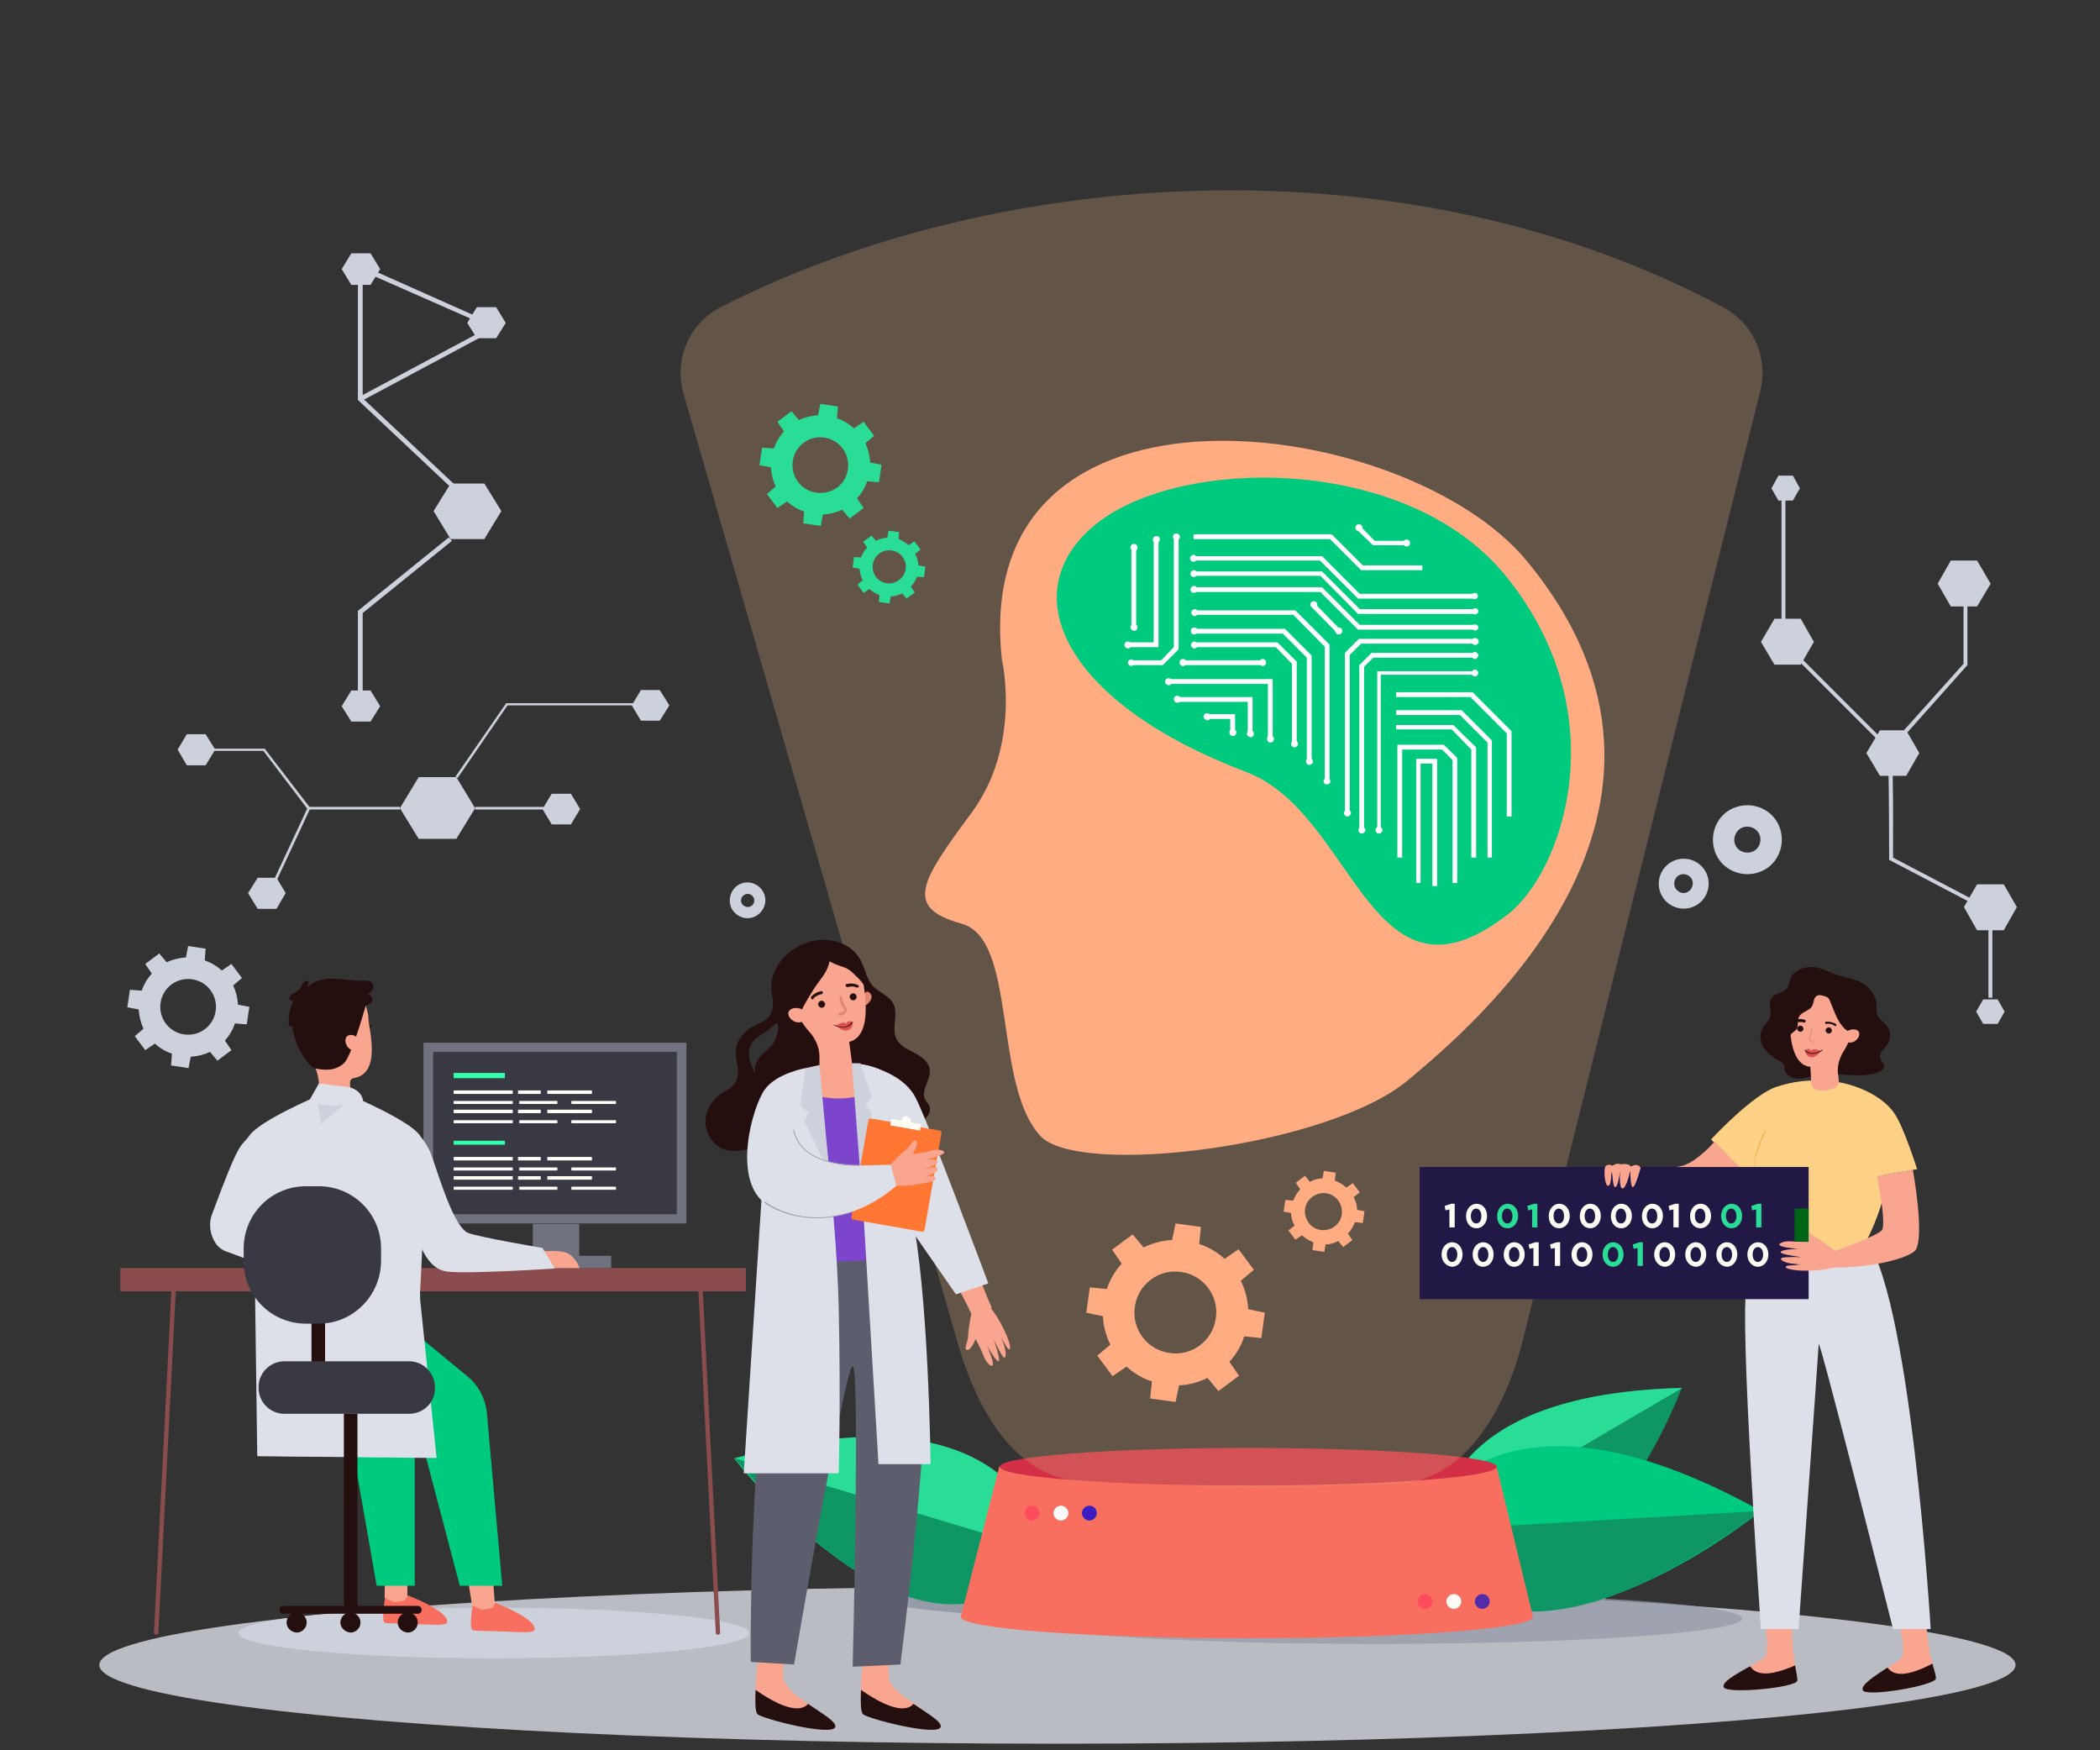 <?xml version="1.0" encoding="utf-8"?>
<!-- Generator: Adobe Illustrator 23.0.3, SVG Export Plug-In . SVG Version: 6.00 Build 0)  -->
<svg version="1.1" id="Calque_1" xmlns="http://www.w3.org/2000/svg" xmlns:xlink="http://www.w3.org/1999/xlink" x="0px" y="0px"
	 viewBox="0 0 480 400" style="enable-background:new 0 0 480 400;" xml:space="preserve">
<rect x="0" y="0" width="480" height="400" fill="#333333" stroke="none"/>
<style type="text/css">
	.st0{opacity:0.79;}
	.st1{fill:#DDE0E8;}
	.st2{opacity:0.75;}
	.st3{fill:#969BA8;}
	.st4{fill:#CDD1DC;}
	.st5{fill:#29DD97;}
	.st6{fill:#0F9665;}
	.st7{fill:#00CA7D;}
	.st8{fill:#F96F5F;}
	.st9{fill:#D32F47;}
	.st10{fill:#FF4C5D;}
	.st11{fill:#FCFCFC;}
	.st12{fill:#3C1DC2;}
	.st13{fill:#FFFBF5;}
	.st14{fill:#532CAA;}
	.st15{opacity:0.3;fill:#CEA678;enable-background:new    ;}
	.st16{fill:#FFAC83;}
	.st17{fill:#FFFFFF;}
	.st18{fill:#8B4C4E;}
	.st19{fill:#71727F;}
	.st20{fill:#383942;}
	.st21{fill:#33FFAE;}
	.st22{fill:#F9A58F;}
	.st23{fill:#250E0E;}
	.st24{fill:#FFD187;}
	.st25{fill:#FF9E2C;}
	.st26{fill:#211846;}
	.st27{fill:#006517;}
	.st28{fill:#DD4E4E;}
	.st29{fill:#E08A79;}
	.st30{fill:#7C45CC;}
	.st31{fill:#5D5E6D;}
	.st32{fill:#E28674;}
	.st33{fill:#FF7733;}
</style>
<g>
	<g class="st0">
		<ellipse class="st1" cx="241.7" cy="380.5" rx="219" ry="18"/>
	</g>
	<g class="st2">
		<ellipse class="st3" cx="314.5" cy="369.9" rx="83.7" ry="5.8"/>
	</g>
	<g>
		<ellipse class="st4" cx="112.9" cy="373.2" rx="58.4" ry="5.8"/>
	</g>
	<g>
		<ellipse class="st3" cx="283.5" cy="364.9" rx="83.7" ry="5.8"/>
	</g>
	<g>
		<path class="st5" d="M239.1,354.8c0,0-4.2-40.1-71.3-21.5C167.8,333.2,211.3,390.2,239.1,354.8z"/>
		<path class="st6" d="M167.8,333.2l71.3,21.5C239.1,354.8,217.8,392.6,167.8,333.2z"/>
	</g>
	<g>
		<path class="st6" d="M328.8,354.4c0,0-6.9-35.6,55.6-37.2C384.4,317.2,362,377.6,328.8,354.4z"/>
		<path class="st5" d="M384.5,317.2l-55.8,32.7C329.3,340.2,335.9,318.4,384.5,317.2z"/>
	</g>
	<g>
		<path class="st7" d="M323.6,349.9c0,0,14.3-40.4,78.9-4.6C402.5,345.3,343.5,393.4,323.6,349.9z"/>
		<path class="st6" d="M402.5,345.3l-78.9,4.6C323.6,349.9,336.2,394.2,402.5,345.3z"/>
	</g>
	<g>
		<path class="st8" d="M342.1,335.2H228.4l-8.8,34.3c0,2.7,29.3,4.9,65.4,4.9s65.4-2.2,65.4-4.9L342.1,335.2z"/>
		<ellipse class="st9" cx="285.3" cy="335.2" rx="56.8" ry="4.3"/>
	</g>
	<path class="st10" d="M237.6,345.8c0,0.9-0.8,1.7-1.7,1.7s-1.7-0.8-1.7-1.7c0-0.9,0.8-1.7,1.7-1.7S237.6,344.9,237.6,345.8z"/>
	<path class="st11" d="M244.2,345.8c0,0.9-0.8,1.7-1.7,1.7s-1.7-0.8-1.7-1.7c0-0.9,0.8-1.7,1.7-1.7
		C243.4,344.1,244.2,344.9,244.2,345.8z"/>
	<path class="st12" d="M250.7,345.8c0,0.9-0.8,1.7-1.7,1.7s-1.7-0.8-1.7-1.7c0-0.9,0.8-1.7,1.7-1.7
		C250,344.1,250.7,344.9,250.7,345.8z"/>
	<path class="st10" d="M327.4,366c0,0.9-0.8,1.7-1.7,1.7s-1.7-0.8-1.7-1.7c0-0.9,0.8-1.7,1.7-1.7S327.4,365,327.4,366z"/>
	<path class="st13" d="M334,366c0,0.9-0.8,1.7-1.7,1.7s-1.7-0.8-1.7-1.7c0-0.9,0.8-1.7,1.7-1.7S334,365,334,366z"/>
	<path class="st14" d="M340.5,366c0,0.9-0.8,1.7-1.7,1.7c-0.9,0-1.7-0.8-1.7-1.7c0-0.9,0.8-1.7,1.7-1.7
		C339.8,364.3,340.5,365,340.5,366z"/>
	<g>
		<g>
			<g>
				<g>
					<path class="st4" d="M381.4,197.4c2.5-1.9,6.1-1.4,8,1.1s1.4,6.1-1.1,8s-6.1,1.4-8-1.1S378.9,199.3,381.4,197.4z M386.1,203.6
						c0.9-0.7,1.1-2.1,0.4-3s-2.1-1.1-3-0.4c-0.9,0.7-1.1,2.1-0.4,3C383.9,204.2,385.2,204.4,386.1,203.6z"/>
				</g>
			</g>
		</g>
	</g>
	<g>
		<g>
			<g>
				<g>
					<path class="st4" d="M394.6,185.6c3.5-2.6,8.5-1.9,11.1,1.5c2.6,3.5,1.9,8.5-1.5,11.1c-3.5,2.6-8.5,1.9-11.1-1.5
						C390.5,193.2,391.2,188.2,394.6,185.6z M401.2,194.3c1.3-1,1.6-2.9,0.6-4.2s-2.9-1.6-4.2-0.6c-1.3,1-1.6,2.9-0.6,4.2
						S399.9,195.2,401.2,194.3z"/>
				</g>
			</g>
		</g>
	</g>
	<g>
		<g>
			<g>
				<g>
					<path class="st4" d="M168.4,202.5c1.8-1.4,4.3-1,5.7,0.8s1,4.3-0.8,5.7s-4.3,1-5.7-0.8C166.3,206.5,166.6,203.9,168.4,202.5z
						 M171.8,207c0.7-0.5,0.8-1.5,0.3-2.1c-0.5-0.7-1.5-0.8-2.1-0.3c-0.7,0.5-0.8,1.5-0.3,2.1S171.1,207.5,171.8,207z"/>
				</g>
			</g>
		</g>
	</g>
	<path class="st15" d="M219.4,308.6L156.3,90.2c-2.4-7.9,1.2-16.4,8.6-20.1C229,37.5,322.3,31.8,394,70.3
		c6.9,3.7,10.3,11.7,8.3,19.3l-54.5,217.7c-4.1,15.6-13.4,31.8-29.6,31.8l-31.8,0.9l-37.8-1.4C232.8,338.5,224,323.5,219.4,308.6z"
		/>
	<path class="st16" d="M229,150.7c0,0,4.6,19.4-6.9,35s-15.7,21.7-2.3,25.4c12.8,3.5,7.1,36.7,18,48.5c8.8,9.5,65.9,2.5,84.1-12.8
		c13.8-11.6,74.4-61.4,27-118.7C321.3,94.7,221.5,81.2,229,150.7z"/>
	<path class="st7" d="M344.6,209c12.6-9.7,25.3-46-0.6-77.6c-22.8-27.8-75-27.1-93.9-11.3s-6.1,40.9,34.7,56.3
		C309.9,185.9,313.1,233.4,344.6,209z"/>
	<g>
		<g>
			<g>
				<polygon class="st17" points="337.1,136.8 310.4,136.8 301.7,128.1 272.8,128.1 272.8,127.1 302.2,127.1 310.8,135.7 
					337.1,135.7 				"/>
			</g>
			<g>
				<path class="st17" d="M272,127.6c0-0.4,0.4-0.8,0.8-0.8s0.8,0.4,0.8,0.8s-0.4,0.8-0.8,0.8S272,128,272,127.6z"/>
			</g>
			<g>
				<path class="st17" d="M336.4,136.2c0-0.4,0.3-0.7,0.7-0.7c0.4,0,0.7,0.3,0.7,0.7s-0.3,0.7-0.7,0.7
					C336.7,137,336.4,136.6,336.4,136.2z"/>
			</g>
		</g>
		<g>
			<g>
				<polygon class="st17" points="337.2,140.3 310.4,140.3 301.8,131.6 272.8,131.6 272.8,130.6 302.2,130.6 310.8,139.2 
					337.2,139.2 				"/>
			</g>
			<g>
				<path class="st17" d="M272.1,131.1c0-0.4,0.4-0.8,0.8-0.8s0.8,0.4,0.8,0.8c0,0.4-0.4,0.8-0.8,0.8
					C272.4,131.9,272.1,131.5,272.1,131.1z"/>
			</g>
			<g>
				<path class="st17" d="M336.5,139.7c0-0.4,0.3-0.7,0.7-0.7c0.4,0,0.7,0.3,0.7,0.7s-0.3,0.7-0.7,0.7
					C336.8,140.5,336.5,140.1,336.5,139.7z"/>
			</g>
		</g>
		<g>
			<g>
				<polygon class="st17" points="337.2,143.9 310.4,143.9 301.8,135.3 272.8,135.3 272.8,134.2 302.2,134.2 310.8,142.8 
					337.2,142.8 				"/>
			</g>
			<g>
				<path class="st17" d="M272.1,134.7c0-0.4,0.4-0.8,0.8-0.8s0.8,0.4,0.8,0.8s-0.4,0.8-0.8,0.8
					C272.4,135.5,272.1,135.2,272.1,134.7z"/>
			</g>
			<g>
				<path class="st17" d="M336.5,143.4c0-0.4,0.3-0.7,0.7-0.7c0.4,0,0.7,0.3,0.7,0.7s-0.3,0.7-0.7,0.7
					C336.8,144.1,336.5,143.8,336.5,143.4z"/>
			</g>
		</g>
		<g>
			<g>
				<polygon class="st17" points="296.4,170.1 295.3,170.1 295.3,151.7 291.6,147.9 273.2,147.9 273.2,146.8 292,146.8 296.4,151.2 
									"/>
			</g>
			<g>
				<path class="st17" d="M273,146.6c0.4,0,0.8,0.4,0.8,0.8c0,0.4-0.4,0.8-0.8,0.8s-0.8-0.4-0.8-0.8
					C272.3,146.9,272.6,146.6,273,146.6z"/>
			</g>
			<g>
				<path class="st17" d="M295.1,170c0-0.4,0.4-0.8,0.8-0.8s0.8,0.4,0.8,0.8c0,0.4-0.4,0.8-0.8,0.8
					C295.4,170.8,295.1,170.4,295.1,170z"/>
			</g>
		</g>
		<g>
			<g>
				<polygon class="st17" points="299.8,174 298.7,174 298.7,150.3 293.2,144.8 273.6,144.8 273.6,143.7 293.7,143.7 299.8,149.8 
									"/>
			</g>
			<g>
				<circle class="st17" cx="273" cy="144.2" r="0.8"/>
			</g>
			<g>
				<path class="st17" d="M298.5,174c0-0.4,0.4-0.8,0.8-0.8s0.8,0.4,0.8,0.8c0,0.4-0.4,0.8-0.8,0.8
					C298.8,174.8,298.5,174.4,298.5,174z"/>
			</g>
		</g>
		<g>
			<g>
				<polygon class="st17" points="303.9,178.6 302.8,178.6 302.8,147.8 295.6,140.5 272.8,140.5 272.8,139.5 296.1,139.5 
					303.9,147.3 				"/>
			</g>
			<g>
				<path class="st17" d="M272.3,140c0-0.4,0.4-0.8,0.8-0.8s0.8,0.4,0.8,0.8c0,0.4-0.4,0.8-0.8,0.8
					C272.6,140.8,272.3,140.4,272.3,140z"/>
			</g>
			<g>
				<path class="st17" d="M303,177.8c0.4-0.2,0.9,0,1,0.4c0.2,0.4,0,0.9-0.4,1c-0.4,0.2-0.9,0-1-0.4
					C302.4,178.5,302.6,178,303,177.8z"/>
			</g>
		</g>
		<g>
			<polygon class="st17" points="308.5,185.8 307.4,185.8 307.4,149.2 310.6,146 337.1,146 337.1,147.1 311.1,147.1 308.5,149.7 			
				"/>
		</g>
		<g>
			<polygon class="st17" points="311.8,189.7 310.7,189.7 310.7,152 313.5,149.2 337.1,149.2 337.1,150.3 313.9,150.3 311.8,152.4 
							"/>
		</g>
		<g>
			<polygon class="st17" points="315.6,189.7 314.8,189.7 314.8,153.4 337.1,153.4 337.1,154.2 315.6,154.2 			"/>
		</g>
		<g>
			<path class="st17" d="M336.4,146.6c0-0.4,0.4-0.8,0.8-0.8s0.8,0.4,0.8,0.8c0,0.4-0.4,0.8-0.8,0.8
				C336.7,147.4,336.4,147,336.4,146.6z"/>
		</g>
		<g>
			<path class="st17" d="M337.1,149c0.4,0,0.8,0.4,0.8,0.8s-0.4,0.8-0.8,0.8s-0.8-0.4-0.8-0.8S336.7,149,337.1,149z"/>
		</g>
		<g>
			<path class="st17" d="M337.1,153c0.4,0,0.8,0.4,0.8,0.8c0,0.4-0.4,0.8-0.8,0.8s-0.8-0.4-0.8-0.8C336.4,153.4,336.7,153,337.1,153
				z"/>
		</g>
		<g>
			<path class="st17" d="M314.4,189.7c0-0.4,0.4-0.8,0.8-0.8s0.8,0.4,0.8,0.8c0,0.4-0.4,0.8-0.8,0.8
				C314.7,190.5,314.4,190.1,314.4,189.7z"/>
		</g>
		<g>
			<path class="st17" d="M310.5,189.7c0-0.4,0.4-0.8,0.8-0.8s0.8,0.4,0.8,0.8c0,0.4-0.4,0.8-0.8,0.8
				C310.8,190.5,310.5,190.1,310.5,189.7z"/>
		</g>
		<g>
			<path class="st17" d="M307.2,185.8c0-0.4,0.4-0.8,0.8-0.8s0.8,0.4,0.8,0.8c0,0.4-0.4,0.8-0.8,0.8
				C307.5,186.6,307.2,186.2,307.2,185.8z"/>
		</g>
		<g>
			<polygon class="st17" points="345.5,186.6 344.4,186.6 344.4,167.6 336.1,159.3 319.1,159.3 319.1,158.2 336.6,158.2 
				345.5,167.1 			"/>
		</g>
		<g>
			<polygon class="st17" points="341,196 340,196 340,169.7 333.7,163.4 319.1,163.4 319.1,162.3 334.1,162.3 341,169.2 			"/>
		</g>
		<g>
			<polygon class="st17" points="337.4,196 336.3,196 336.3,171.3 331.8,166.7 319.1,166.7 319.1,165.7 332.2,165.7 337.4,170.8 			
				"/>
		</g>
		<g>
			<polygon class="st17" points="333.1,201.8 332,201.8 332,173.7 329.6,171.3 320.5,171.3 320.5,196 319.4,196 319.4,170.2 
				330,170.2 333.1,173.2 			"/>
		</g>
		<g>
			<polygon class="st17" points="328.5,202.5 327.4,202.5 327.4,174.5 324.7,174.5 324.7,201.8 323.7,201.8 323.7,173.4 
				328.5,173.4 			"/>
		</g>
		<g>
			<polygon class="st17" points="290.9,169.2 289.8,169.2 289.8,156.3 267,156.3 267,155.2 290.9,155.2 			"/>
		</g>
		<g>
			<polygon class="st17" points="286.3,167.7 285.2,167.7 285.2,160.4 268.9,160.4 268.9,159.3 286.3,159.3 			"/>
		</g>
		<g>
			<polygon class="st17" points="282.3,167.7 281.2,167.7 281.2,164.3 275.7,164.3 275.7,163.2 282.3,163.2 			"/>
		</g>
		<g>
			<polygon class="st17" points="265.8,152 258.5,152 258.5,150.9 265.4,150.9 268.3,147.9 268.3,122.7 269.4,122.7 269.4,148.4 			
				"/>
		</g>
		<g>
			<polygon class="st17" points="264.8,147.9 257.8,147.9 257.8,146.8 263.7,146.8 263.7,123.2 264.8,123.2 			"/>
		</g>
		<g>
			<rect x="258.6" y="125.1" class="st17" width="1.1" height="18.3"/>
		</g>
		<g>
			<polygon class="st17" points="325.1,130.3 311.1,130.3 304,123.2 272.8,123.2 272.8,122.1 304.4,122.1 311.5,129.2 325.1,129.2 
							"/>
		</g>
		<g>
			<polygon class="st17" points="321.5,124.6 313.8,124.6 310.1,121 310.9,120.2 314.2,123.6 321.5,123.6 			"/>
		</g>
		<g>
			
				<rect x="302.5" y="136.9" transform="matrix(0.714 -0.7 0.7 0.714 -12.122 252.636)" class="st17" width="1.1" height="8.5"/>
		</g>
		<g>
			<path class="st17" d="M309.8,120.6c0-0.4,0.3-0.8,0.8-0.8c0.4,0,0.8,0.3,0.8,0.8c0,0.4-0.3,0.8-0.8,0.8
				C310.1,121.4,309.8,121,309.8,120.6z"/>
		</g>
		<g>
			<path class="st17" d="M320.7,124.1c0-0.4,0.3-0.8,0.8-0.8c0.4,0,0.8,0.3,0.8,0.8c0,0.4-0.3,0.8-0.8,0.8
				C321.1,124.9,320.7,124.5,320.7,124.1z"/>
		</g>
		<g>
			<path class="st17" d="M299.5,138.2c0-0.4,0.3-0.8,0.8-0.8c0.4,0,0.8,0.3,0.8,0.8c0,0.4-0.3,0.8-0.8,0.8
				C299.8,138.9,299.5,138.6,299.5,138.2z"/>
		</g>
		<g>
			<path class="st17" d="M305.2,144.2c0-0.4,0.3-0.8,0.8-0.8s0.8,0.3,0.8,0.8c0,0.4-0.3,0.8-0.8,0.8S305.2,144.6,305.2,144.2z"/>
		</g>
		<g>
			<path class="st17" d="M268.1,122.7c0-0.4,0.3-0.8,0.8-0.8c0.4,0,0.8,0.3,0.8,0.8c0,0.4-0.3,0.8-0.8,0.8
				C268.4,123.4,268.1,123.1,268.1,122.7z"/>
		</g>
		<g>
			<path class="st17" d="M257.8,151.4c0-0.4,0.4-0.7,0.8-0.7s0.7,0.4,0.7,0.8c0,0.4-0.4,0.7-0.8,0.7
				C258.1,152.1,257.8,151.8,257.8,151.4z"/>
		</g>
		<g>
			<path class="st17" d="M257,147.4c0-0.4,0.3-0.8,0.8-0.8c0.4,0,0.8,0.3,0.8,0.8c0,0.4-0.3,0.8-0.8,0.8
				C257.3,148.1,257,147.8,257,147.4z"/>
		</g>
		<g>
			<path class="st17" d="M263.5,123.3c0-0.4,0.3-0.8,0.8-0.8s0.8,0.3,0.8,0.8c0,0.4-0.3,0.8-0.8,0.8S263.5,123.8,263.5,123.3z"/>
		</g>
		<g>
			<path class="st17" d="M258.4,125.1c0-0.4,0.3-0.8,0.8-0.8c0.4,0,0.8,0.3,0.8,0.8s-0.3,0.8-0.8,0.8
				C258.8,125.9,258.4,125.5,258.4,125.1z"/>
		</g>
		<g>
			<path class="st17" d="M258.4,143.4c0-0.4,0.3-0.8,0.8-0.8c0.4,0,0.8,0.3,0.8,0.8c0,0.4-0.3,0.8-0.8,0.8
				C258.8,144.1,258.4,143.8,258.4,143.4z"/>
		</g>
		<g>
			<path class="st17" d="M275.1,163.8c0-0.4,0.3-0.8,0.8-0.8c0.4,0,0.8,0.3,0.8,0.8s-0.3,0.8-0.8,0.8
				C275.5,164.5,275.1,164.2,275.1,163.8z"/>
		</g>
		<g>
			<path class="st17" d="M281,167.4c0-0.4,0.3-0.8,0.8-0.8c0.4,0,0.8,0.3,0.8,0.8c0,0.4-0.3,0.8-0.8,0.8S281,167.8,281,167.4z"/>
		</g>
		<g>
			<path class="st17" d="M268.3,159.8c0-0.4,0.3-0.8,0.8-0.8c0.4,0,0.8,0.3,0.8,0.8c0,0.4-0.3,0.8-0.8,0.8
				C268.6,160.6,268.3,160.2,268.3,159.8z"/>
		</g>
		<g>
			<path class="st17" d="M285,167.7c0-0.4,0.3-0.8,0.8-0.8c0.4,0,0.8,0.3,0.8,0.8c0,0.4-0.3,0.8-0.8,0.8
				C285.3,168.4,285,168.1,285,167.7z"/>
		</g>
		<g>
			<path class="st17" d="M289.6,168.9c0-0.4,0.3-0.8,0.8-0.8c0.4,0,0.8,0.3,0.8,0.8c0,0.4-0.3,0.8-0.8,0.8S289.6,169.3,289.6,168.9z
				"/>
		</g>
		<g>
			<path class="st17" d="M266.3,155.8c0-0.4,0.3-0.8,0.8-0.8c0.4,0,0.8,0.3,0.8,0.8c0,0.4-0.3,0.8-0.8,0.8
				C266.6,156.5,266.3,156.2,266.3,155.8z"/>
		</g>
		<g>
			<rect x="270.4" y="150.9" class="st17" width="18.2" height="1.1"/>
		</g>
		<g>
			<path class="st17" d="M287.8,151.4c0-0.4,0.3-0.8,0.8-0.8c0.4,0,0.8,0.3,0.8,0.8c0,0.4-0.3,0.8-0.8,0.8
				C288.2,152.2,287.8,151.8,287.8,151.4z"/>
		</g>
		<g>
			<path class="st17" d="M269.6,151.4c0-0.4,0.3-0.8,0.8-0.8c0.4,0,0.8,0.3,0.8,0.8c0,0.4-0.3,0.8-0.8,0.8S269.6,151.8,269.6,151.4z
				"/>
		</g>
	</g>
	<g>
		<g>
			<rect x="27.5" y="289.8" class="st18" width="143" height="5.3"/>
			<path class="st18" d="M164.1,373.6c-0.3,0-0.5-0.2-0.5-0.5l-4.1-80.7c0-0.3,0.2-0.5,0.5-0.5s0.5,0.2,0.5,0.5l4.1,80.6
				C164.6,373.4,164.4,373.6,164.1,373.6L164.1,373.6z"/>
			<path class="st18" d="M35.7,373.6L35.7,373.6c-0.3,0-0.5-0.3-0.5-0.5l4.1-80.6c0-0.3,0.3-0.5,0.5-0.5c0.3,0,0.5,0.3,0.5,0.5
				l-4.1,80.7C36.2,373.4,36,373.6,35.7,373.6z"/>
		</g>
		<g>
			<g>
				<rect x="96.8" y="238.3" class="st19" width="60.1" height="41.3"/>
				<rect x="99" y="240.4" class="st20" width="55.7" height="37.1"/>
				<rect x="103.7" y="245.2" class="st21" width="11.7" height="1.2"/>
				<rect x="103.7" y="260.7" class="st21" width="11.7" height="0.9"/>
				<g>
					<g>
						<rect x="103.7" y="249.2" class="st13" width="13.5" height="0.8"/>
						<rect x="118.4" y="249.2" class="st13" width="5.2" height="0.8"/>
						<rect x="125.1" y="249.2" class="st13" width="10.2" height="0.8"/>
					</g>
					<g>
						<rect x="103.7" y="251.6" class="st13" width="13.5" height="0.7"/>
						<rect x="118.7" y="251.6" class="st13" width="8.7" height="0.7"/>
						<rect x="130.6" y="251.6" class="st13" width="10.2" height="0.7"/>
					</g>
					<g>
						<rect x="103.7" y="253.6" class="st13" width="13.5" height="0.8"/>
						<rect x="118.4" y="253.6" class="st13" width="5.2" height="0.8"/>
						<rect x="125.1" y="253.6" class="st13" width="10.2" height="0.8"/>
					</g>
					<g>
						<rect x="103.7" y="256" class="st13" width="13.5" height="0.7"/>
						<rect x="118.7" y="256" class="st13" width="8.7" height="0.7"/>
						<rect x="130.6" y="256" class="st13" width="10.2" height="0.7"/>
					</g>
				</g>
				<g>
					<g>
						<rect x="103.7" y="264.4" class="st13" width="13.5" height="0.8"/>
						<rect x="118.4" y="264.4" class="st13" width="5.2" height="0.8"/>
						<rect x="125.1" y="264.4" class="st13" width="10.2" height="0.8"/>
					</g>
					<g>
						<rect x="103.7" y="266.8" class="st13" width="13.5" height="0.7"/>
						<rect x="118.7" y="266.8" class="st13" width="8.7" height="0.7"/>
						<rect x="130.6" y="266.8" class="st13" width="10.2" height="0.7"/>
					</g>
					<g>
						<rect x="103.7" y="268.8" class="st13" width="13.5" height="0.8"/>
						<rect x="118.4" y="268.8" class="st13" width="5.2" height="0.8"/>
						<rect x="125.1" y="268.8" class="st13" width="10.2" height="0.8"/>
					</g>
					<g>
						<rect x="103.7" y="271.2" class="st13" width="13.5" height="0.7"/>
						<rect x="118.7" y="271.2" class="st13" width="8.7" height="0.7"/>
						<rect x="130.6" y="271.2" class="st13" width="10.2" height="0.7"/>
					</g>
				</g>
			</g>
			<rect x="121.8" y="279.7" class="st19" width="10.6" height="7.4"/>
			<rect x="114.9" y="287" class="st19" width="24.8" height="2.8"/>
		</g>
		<g>
			<g>
				<path class="st8" d="M108,366.9c0,0,2.8,1,5.2-0.6c0,0,9.3,3.5,9,6.1c0,0,0.4,0.8-3.6,0.6c-4-0.2-10.3-0.3-10.4-0.4
					S107.1,372.9,108,366.9z"/>
				<path class="st8" d="M88,365.2c0,0,2.8,1,5.2-0.6c0,0,9.3,3.5,9,6.1c0,0,0.4,0.8-3.6,0.6c-4-0.2-10.3-0.3-10.4-0.4
					C87.9,370.8,87.1,371.2,88,365.2z"/>
				<path class="st22" d="M122.9,286.1c0.7-0.1,5.2-0.6,7,0.4c1.8,1,2.6,3.3,2.6,3.3h-6.2L122.9,286.1z"/>
				<path class="st23" d="M82.4,234.8c-0.1,0-0.1,0-0.2-0.1s-0.1-0.4,0-0.5c0.4-0.4,1.5-0.9,2.6,0.1c0.1,0.1,0.2,0.4,0,0.5
					c-0.1,0.1-0.4,0.2-0.5,0c-0.9-0.8-1.7-0.1-1.7-0.1C82.6,234.8,82.5,234.8,82.4,234.8z"/>
				<path class="st22" d="M112.5,358.5c0,0,0.6,7.8,0.6,7.9c0.1,0.1-0.6,1.1-0.6,1.1l-2.4,0.4l-2.2-1c0,0-1.2-7.6-1.4-8.8
					C106.3,357,112.5,358.5,112.5,358.5z"/>
				<path class="st22" d="M93.2,356.9c0,0-0.1,7.7-0.1,7.8c0.1,0.1-0.6,1.1-0.6,1.1l-2.4,0.4l-2.2-1c0,0,0.2-7.1,0-8.3
					C87.7,355.8,93.2,356.9,93.2,356.9z"/>
				<g>
					<path class="st22" d="M84.2,232.7L84.2,232.7c0-0.1,0-0.2,0-0.3c-0.4-4.8-4.9-8.3-9.7-7.6c-4.1,0.6-7.1,4.2-7.1,8.3
						c0,1.5,0.4,2.9,1.1,4.2c1,1.9,1.8,3.5,2.6,4.8c1.4,2.2,2,4.8,1.8,7.4l-0.2,2.1c5.4,2.3,7.5-0.5,7.5-0.5l-0.2-3.7
						c0-0.5,0.3-0.9,0.8-1l0,0C87.2,245.4,84.4,235.6,84.2,232.7z"/>
				</g>
				<path class="st7" d="M60.1,295.6l25.9-7.5l10.1,7.7l-0.6,9.4l0,0l11.3,9.3c2.6,2.1,4.2,5.2,4.5,8.6l3.5,39.3h-9.7l-10.3-39.1
					v39.1h-8.7l-6.3-35.9l-14.3-9.7c-4.7-3.2-6.1-8.9-6-14.5L60.1,295.6z"/>
				<path class="st4" d="M72.3,250.6h8.4l3.3,14.1v27c0,0-7.7,3.7-17.9-1.2l3-31.6L72.3,250.6z"/>
				<path class="st1" d="M72.3,250.6c0,0-12.7,5.4-15.2,8.8c-2.3,3.2-2,0.2-8.6,18c-0.9,2.3-0.5,4.9,0.9,6.9
					c0.6,0.8,1.4,1.4,2.3,1.7l6.5,2.4l0.6,44.3L87,333L72.3,250.6z"/>
				<path class="st1" d="M80.7,250.6c0,0,12.7,5.4,15.2,8.8c2.5,3.5-0.5,45.7-0.5,45.7L84,291.7L80.7,250.6z"/>
				<path class="st23" d="M69.5,224.4c0.2-0.2,0.7-0.4,0.9-0.2c0.1,0.1,0.1,0.3,0.1,0.4c0,0.4-0.1,0.8-0.3,1.2
					c1.4-1.7,3.8-2.2,6-2.1c2.2,0,4.4,0.5,6.5,0.4c0.9,0,1.9-0.1,2.4,0.6c0.4,0.5,0.3,1.2-0.1,1.7s-0.9,0.8-1.5,0.9
					c0.5-0.2,1-0.1,1.3,0.3c0.3,0.4,0.4,0.9,0.1,1.4c-0.4,0.6-1.2,0.8-2,0.9c-2.4,0.2-4.8,0.3-7.1,0.2c0.3,0.3,0.7,0.6,1,0.8
					c0.1,0.1,0.2,0.2,0.3,0.3c0.1,0.2,0,0.4-0.1,0.6c-0.3,0.5-0.9,0.7-1.4,0.7s-1.1-0.1-1.6-0.2c-0.8-0.1-1.6-0.2-2.4-0.2
					c-0.2,0-0.3,0-0.5,0.1s-0.3,0.3-0.5,0.5c-0.8,1-2.2,1.4-3.4,1.8c-0.4,0.1-0.9,0.2-1.1-0.2c-0.1-0.1-0.1-0.3-0.1-0.5
					c-0.1-1.9,0.4-3.8,1.3-5.4c-0.2,0.4-0.8,0.5-1.1,0c-0.3-0.6,0.5-1.1,0.9-1.4c0.4-0.2,0.8-0.3,1.1-0.7
					C68.9,225.8,68.9,225,69.5,224.4z"/>
				<path class="st1" d="M92.7,256.8c0,0,4.2,2.3,6,7.4s5.1,16.4,8.4,17.6c2.7,1,16.9,3.4,16.9,3.4l2.8,4.7c0,0-19.8,1.3-24.6,0.7
					c-7.7-0.9-8.5-17.3-8.5-17.3L92.7,256.8z"/>
				<path class="st23" d="M83.9,228.7c0,0-3.3,12.2-5.2,14.2c-2,1.9-4.4,1.7-6.6,1.3s-7.2-9.6-4.5-12.6
					C70.4,228.4,83.9,228.7,83.9,228.7z"/>
				<polygon class="st1" points="80.7,250.6 95.9,295.7 99.8,333.2 58.9,332.8 63.9,265.1 				"/>
			</g>
			<g>
				<rect x="71.2" y="299.8" class="st23" width="3.1" height="14.4"/>
				<path class="st20" d="M93.5,323.1H65c-3.3,0-5.9-2.7-5.9-5.9V317c0-3.3,2.7-5.9,5.9-5.9h28.5c3.3,0,5.9,2.7,5.9,5.9v0.2
					C99.5,320.5,96.8,323.1,93.5,323.1z"/>
				<path class="st20" d="M72.9,302.5h-3c-7.8,0-14.2-6.3-14.2-14.2v-3c0-7.8,6.3-14.2,14.2-14.2h3c7.8,0,14.2,6.3,14.2,14.2v3
					C87,296.1,80.7,302.5,72.9,302.5z"/>
				<rect x="78.6" y="323.1" class="st23" width="3.1" height="44.6"/>
				<g>
					<path class="st23" d="M64.8,368.8h30.7c0.5,0,0.9-0.4,0.9-0.9S96,367,95.5,367H64.8c-0.5,0-0.9,0.4-0.9,0.9
						S64.3,368.8,64.8,368.8z"/>
					<path class="st23" d="M90.9,370.8c0-1.2,1-2.3,2.3-2.3c1.2,0,2.3,1,2.3,2.3c0,1.2-1,2.3-2.3,2.3C91.9,373,90.9,372,90.9,370.8z
						"/>
					<path class="st23" d="M65.5,370.8c0-1.2,1-2.3,2.3-2.3c1.2,0,2.3,1,2.3,2.3c0,1.2-1,2.3-2.3,2.3C66.5,373,65.5,372,65.5,370.8z
						"/>
					<path class="st23" d="M77.8,370.8c0-1.2,1-2.3,2.3-2.3c1.2,0,2.3,1,2.3,2.3c0,1.2-1,2.3-2.3,2.3C78.9,373,77.8,372,77.8,370.8z
						"/>
				</g>
			</g>
			<path class="st22" d="M82.3,238c0-0.3-0.2-0.6-0.5-0.8c-0.5-0.4-1.4-1-2.3-0.5c-1.3,0.7-0.2,4,2.3,3.3
				C81.8,240,82.6,239.6,82.3,238z"/>
			<path class="st1" d="M72.9,247.6l-2.1,3.7c0,0,3.1,2.8,12.2,0.3c0,0-0.2-2.9-4.2-3.3S72.9,247.6,72.9,247.6z"/>
		</g>
	</g>
	<g>
		<polygon class="st4" points="104.3,177.6 95.7,177.6 91.4,184.7 95.7,191.7 104.3,191.7 108.6,184.7 		"/>
		<polygon class="st4" points="150.8,157.7 146.5,157.7 144.4,161.2 146.5,164.7 150.8,164.7 153,161.2 		"/>
		<polygon class="st4" points="130.5,181.4 126.1,181.4 124,184.9 126.1,188.4 130.5,188.4 132.6,184.9 		"/>
		<polygon class="st4" points="63.2,200.6 58.9,200.6 56.7,204.1 58.9,207.7 63.2,207.7 65.3,204.1 		"/>
		<polygon class="st4" points="47,167.8 42.7,167.8 40.6,171.3 42.7,174.9 47,174.9 49.2,171.3 		"/>
		<g>
			<polygon class="st4" points="104.6,177.8 104.1,177.5 115.7,160.7 146.1,160.7 146.1,161.2 116,161.2 			"/>
		</g>
		<g>
			<polygon class="st4" points="63.2,201.3 62.6,201.1 70.4,184.4 91.4,184.4 91.4,185 70.8,185 			"/>
		</g>
		<g>
			<polygon class="st4" points="70.3,184.9 60.2,171.6 45.1,171.6 45.1,171.1 60.5,171.1 70.8,184.5 			"/>
		</g>
		<g>
			<rect x="108.6" y="184.4" class="st4" width="17.7" height="0.6"/>
		</g>
	</g>
	<g>
		<g>
			<polygon class="st4" points="103.7,112 81.8,91.4 81.8,64.9 82.9,64.9 82.9,91 104.5,111.3 			"/>
		</g>
		<polygon class="st4" points="110.7,110.5 103,110.5 99.1,116.8 103,123.2 110.7,123.2 114.6,116.8 		"/>
		<polygon class="st4" points="113.4,70.2 109,70.2 106.8,73.8 109,77.3 113.4,77.3 115.6,73.8 		"/>
		<polygon class="st4" points="84.7,57.9 80.3,57.9 78.1,61.5 80.3,65.1 84.7,65.1 86.9,61.5 		"/>
		<polygon class="st4" points="84.7,157.8 80.3,157.8 78.1,161.4 80.3,164.9 84.7,164.9 86.9,161.4 		"/>
		<g>
			<polygon class="st4" points="82.9,160.9 81.8,160.9 81.8,139.6 102.6,122.8 103.3,123.6 82.9,140.1 			"/>
		</g>
		<g>
			<polygon class="st4" points="82.7,91.6 82.1,90.7 109.6,76 110.2,76.9 			"/>
		</g>
		<g>
			<polygon class="st4" points="111.4,74.5 82.1,61.6 82.6,60.6 111.8,73.6 			"/>
		</g>
	</g>
	<g>
		<g>
			<path class="st4" d="M455.4,228h-0.9v-19.6l-22.7-11.9v-0.3c0-9.3-0.1-23.4-0.3-24.8l-24.3-24.3v-35.5h0.9v35.2l24,24
				c0.4,0.2,0.5,1.7,0.6,12.9c0,5.5,0,11,0,12.3l22.7,11.9L455.4,228L455.4,228z"/>
		</g>
		<polygon class="st4" points="435.7,166.9 429.7,166.9 426.6,172.1 429.7,177.3 435.7,177.3 438.7,172.1 		"/>
		<polygon class="st4" points="411.6,141.4 405.6,141.4 402.5,146.7 405.6,151.9 411.6,151.9 414.6,146.7 		"/>
		<polygon class="st4" points="451.9,128.1 445.9,128.1 442.9,133.4 445.9,138.6 451.9,138.6 455,133.4 		"/>
		<polygon class="st4" points="458,202.1 451.9,202.1 448.9,207.3 451.9,212.6 458,212.6 461,207.3 		"/>
		<polygon class="st4" points="456.6,228.4 453.3,228.4 451.7,231.2 453.3,234 456.6,234 458.2,231.2 		"/>
		<polygon class="st4" points="409.8,108.7 406.5,108.7 404.9,111.6 406.5,114.4 409.8,114.4 411.4,111.6 		"/>
		<g>
			<polygon class="st4" points="432.3,171.5 431.6,170.9 448.8,151.7 448.8,137 449.7,137 449.7,152 449.6,152.1 			"/>
		</g>
	</g>
	<g>
		<g>
			<path class="st22" d="M433.5,368.3c0,0,2.6,9.4,0.9,10.8c-1,0.8-2.3,1.7-3.7,2.5c-1.2,0.8,0.8,1.7,3.3,1.6
				c3.5-0.1,8.1-1.6,7.9-2.4c-0.7-2.5-1.7-6.5-1.6-12.7L433.5,368.3z"/>
			<path class="st23" d="M441.7,380.2c0.5,1.7,0.8,2.8,0.8,3.4c-0.2,1.6-15.8,4.3-16.7,2.7c-0.6-1.2,2.6-3.2,5.6-5.2
				C432.4,382.3,434.4,384,441.7,380.2z"/>
		</g>
		<g>
			<path class="st22" d="M403,368.1c0,0,2,9.6,0.1,10.9c-1.1,0.7-2.5,1.5-3.8,2.3c-1.2,0.7,0.7,1.7,3.1,1.8c3.5,0.1,8.2-1,8.1-1.8
				c-0.5-2.5-1.3-6.6-0.7-12.8L403,368.1z"/>
			<path class="st23" d="M410.3,380.6c0.3,1.7,0.6,2.9,0.5,3.5c-0.3,1.6-16.1,3.1-16.8,1.5c-0.5-1.2,2.8-3,6-4.8
				C400.9,382,402.8,383.9,410.3,380.6z"/>
		</g>
		<path class="st1" d="M405.6,282.5c0,0-4.3,5.2-6.3,11.3c-1.9,6.1,3.2,78.5,3.2,78.5h8.6c0,0,4.6-64.5,4.6-65.1
			c0-2.3,17,65.1,17,65.1h8.6c0,0-4.7-78.8-15.5-89.9l-10.1,0.6L405.6,282.5z"/>
		<path class="st24" d="M415.9,247c5.3-0.3,13.8,2.4,17.2,7.6c2.1,3.1,5.1,12.6,5.1,12.6l-7.5,1.3c0,0,0.1,3.6-0.4,5.7
			c-0.9,3.7-4.4,12-6.1,12.7c-2.8,1.1-5.4-0.1-7-0.3c-1.7-0.2-5.3-2.3-9.7-3.5c-4.4-1.3-4.6-4.6-5.1-8.4c-0.6-3.9-1.3-7.3-1.3-7.3
			l-1.7,1.3l-8.3-8.3c0,0,9.7-10.5,15.2-12.1C411.9,246.5,415.9,247,415.9,247z"/>
		<path class="st25" d="M401,267.3L401,267.3c-0.4-3.7,2.4-8.9,2.5-8.9h0.1v0.1C403.6,258.5,400.8,263.7,401,267.3
			C401.1,267.3,401.1,267.3,401,267.3L401,267.3z"/>
		<path class="st22" d="M397.7,266.8c0,0-8,9.6-14.6,8.6c-6.6-1.1-17.2-2.1-17.2-2.1l5.4-3.6c0,0,9.4-2.5,12.9-3.2s7.7-5.6,7.7-5.6
			L397.7,266.8z"/>
		<path class="st22" d="M437.2,267.3c0.1,0.4,2.7,14.9,0.7,18.3c-0.9,1.5-8.4,4.1-19.2,4.1l0.7-3.8c0,0,10.6-3.7,10.9-5
			c0.7-2.9-1.3-12.1-1.3-12.1L437.2,267.3z"/>
		<g>
			<g>
				<rect x="324.5" y="266.7" class="st26" width="88.9" height="30.2"/>
			</g>
			<path class="st22" d="M412.2,281c-0.6,0.6,1.2,2.7,1.2,2.8c0,0-3,0-3.9-0.1s-2.6,0.1-2.8,0.7c-0.1,0.7,4.2,1,4.4,1
				c-0.1,0-3.8,0.1-4.1,0.7c-0.3,0.6,4.5,1.1,4.6,1.2c-0.1,0-2.9-0.1-4,0.1c-0.2,0-0.4,0.1-0.4,0.1c-0.3,0.3,0,0.7,1.4,1.1
				c0.4,0.1,0.8,0.2,1.2,0.2c0.9,0.1,1.7,0.2,1.8,0.2c-0.1,0-0.6,0-1.2,0.1c-0.8,0.1-1.8,0.1-2,0.2c-0.3,0.1-0.7,0.6,1.5,0.9
				c1.8,0.3,5.2,0.3,7.8-0.2c0.6-0.1,1.2-0.3,1.7-0.5v-2.4v-1.2c0,0-0.3-0.3-0.9-0.7c-1-0.8-2.7-2.1-3.6-2.5
				C413.6,282.1,412.8,280.4,412.2,281z"/>
			<path class="st22" d="M375,266.9c0,0-1.2,4.5-1.8,4.4c-0.6-0.1-0.5-3.7-0.6-3.7c0,0.1-0.8,3.8-1.7,4c-0.9,0.2-0.6-4-0.6-4
				s-0.4,3.6-1.1,3.7c-0.6,0.1-0.6-3.4-0.8-3.4c-0.2,0,0,3-0.8,3.1c-0.8,0.2-1.2-4.1-0.5-4.6s1.4,0,1.4,0s1.3-0.8,1.9-0.3
				c0,0,2-0.4,2.3,0.5C372.9,266.6,374.3,265.6,375,266.9z"/>
			<polygon class="st27" points="413.4,283.8 410.2,283.7 410.2,276.2 413.4,276.2 			"/>
			<g>
				<path class="st13" d="M331.3,276.4l-0.9,0.2l-0.2-1l1.5-0.5h0.8v5.4h-1.2L331.3,276.4L331.3,276.4z"/>
				<path class="st13" d="M335.1,277.9c0-1.5,1-2.8,2.4-2.8s2.4,1.2,2.4,2.8c0,1.5-1,2.8-2.4,2.8C336,280.7,335.1,279.5,335.1,277.9
					z M338.6,277.9c0-1-0.5-1.7-1.2-1.7s-1.2,0.7-1.2,1.7s0.5,1.7,1.2,1.7C338.2,279.6,338.6,278.9,338.6,277.9z"/>
				<path class="st5" d="M342.2,277.9c0-1.5,1-2.8,2.4-2.8s2.4,1.2,2.4,2.8c0,1.5-1,2.8-2.4,2.8
					C343.1,280.7,342.2,279.5,342.2,277.9z M345.7,277.9c0-1-0.5-1.7-1.2-1.7s-1.2,0.7-1.2,1.7s0.5,1.7,1.2,1.7
					C345.3,279.6,345.7,278.9,345.7,277.9z"/>
				<path class="st5" d="M350.2,276.4l-0.9,0.2l-0.2-1l1.5-0.5h0.8v5.4h-1.2L350.2,276.4L350.2,276.4z"/>
				<path class="st13" d="M382.5,276.4l-0.9,0.2l-0.2-1l1.5-0.5h0.8v5.4h-1.2L382.5,276.4L382.5,276.4z"/>
				<path class="st13" d="M386.3,277.9c0-1.5,1-2.8,2.4-2.8s2.4,1.2,2.4,2.8c0,1.5-1,2.8-2.4,2.8
					C387.2,280.7,386.3,279.5,386.3,277.9z M389.8,277.9c0-1-0.5-1.7-1.2-1.7s-1.2,0.7-1.2,1.7s0.5,1.7,1.2,1.7
					C389.4,279.6,389.8,278.9,389.8,277.9z"/>
				<path class="st5" d="M393.4,277.9c0-1.5,1-2.8,2.4-2.8s2.4,1.2,2.4,2.8c0,1.5-1,2.8-2.4,2.8S393.4,279.5,393.4,277.9z
					 M396.9,277.9c0-1-0.5-1.7-1.2-1.7s-1.2,0.7-1.2,1.7s0.5,1.7,1.2,1.7C396.5,279.6,396.9,278.9,396.9,277.9z"/>
				<path class="st5" d="M401.4,276.4l-0.9,0.2l-0.2-1l1.5-0.5h0.8v5.4h-1.2L401.4,276.4L401.4,276.4z"/>
				<path class="st13" d="M354,277.9c0-1.5,1-2.8,2.4-2.8s2.4,1.2,2.4,2.8c0,1.5-1,2.8-2.4,2.8C354.9,280.7,354,279.5,354,277.9z
					 M357.5,277.9c0-1-0.5-1.7-1.2-1.7s-1.2,0.7-1.2,1.7s0.5,1.7,1.2,1.7C357.1,279.6,357.5,278.9,357.5,277.9z"/>
				<path class="st13" d="M361.1,277.9c0-1.5,1-2.8,2.4-2.8s2.4,1.2,2.4,2.8c0,1.5-1,2.8-2.4,2.8C362,280.7,361.1,279.5,361.1,277.9
					z M364.6,277.9c0-1-0.5-1.7-1.2-1.7s-1.2,0.7-1.2,1.7s0.5,1.7,1.2,1.7C364.2,279.6,364.6,278.9,364.6,277.9z"/>
				<path class="st13" d="M368.2,277.9c0-1.5,1-2.8,2.4-2.8s2.4,1.2,2.4,2.8c0,1.5-1,2.8-2.4,2.8
					C369.1,280.7,368.2,279.5,368.2,277.9z M371.7,277.9c0-1-0.5-1.7-1.2-1.7s-1.2,0.7-1.2,1.7s0.5,1.7,1.2,1.7
					C371.3,279.6,371.7,278.9,371.7,277.9z"/>
				<path class="st13" d="M375.3,277.9c0-1.5,1-2.8,2.4-2.8s2.4,1.2,2.4,2.8c0,1.5-1,2.8-2.4,2.8
					C376.2,280.7,375.3,279.5,375.3,277.9z M378.8,277.9c0-1-0.5-1.7-1.2-1.7s-1.2,0.7-1.2,1.7s0.5,1.7,1.2,1.7
					C378.4,279.6,378.8,278.9,378.8,277.9z"/>
			</g>
			<g>
				<path class="st13" d="M355.4,285.2l-0.9,0.2l-0.2-1l1.5-0.5h0.8v5.4h-1.2L355.4,285.2L355.4,285.2z"/>
				<path class="st13" d="M350.5,285.2l-0.9,0.2l-0.2-1l1.5-0.5h0.8v5.4h-1.2L350.5,285.2L350.5,285.2z"/>
				<path class="st13" d="M359.2,286.7c0-1.5,1-2.8,2.4-2.8s2.4,1.2,2.4,2.8c0,1.5-1,2.8-2.4,2.8
					C360.2,289.4,359.2,288.2,359.2,286.7z M362.8,286.7c0-1-0.5-1.7-1.2-1.7s-1.2,0.7-1.2,1.7s0.5,1.7,1.2,1.7
					C362.3,288.4,362.8,287.7,362.8,286.7z"/>
				<path class="st5" d="M366.3,286.7c0-1.5,1-2.8,2.4-2.8s2.4,1.2,2.4,2.8c0,1.5-1,2.8-2.4,2.8S366.3,288.2,366.3,286.7z
					 M369.9,286.7c0-1-0.5-1.7-1.2-1.7s-1.2,0.7-1.2,1.7s0.5,1.7,1.2,1.7C369.4,288.4,369.9,287.7,369.9,286.7z"/>
				<path class="st5" d="M374.3,285.2l-0.9,0.2l-0.2-1l1.5-0.5h0.8v5.4h-1.2L374.3,285.2L374.3,285.2z"/>
				<path class="st13" d="M378.1,286.7c0-1.5,1-2.8,2.4-2.8s2.4,1.2,2.4,2.8c0,1.5-1,2.8-2.4,2.8
					C379.1,289.4,378.1,288.2,378.1,286.7z M381.7,286.7c0-1-0.5-1.7-1.2-1.7s-1.2,0.7-1.2,1.7s0.5,1.7,1.2,1.7
					C381.2,288.4,381.7,287.7,381.7,286.7z"/>
				<path class="st13" d="M385.2,286.7c0-1.5,1-2.8,2.4-2.8s2.4,1.2,2.4,2.8c0,1.5-1,2.8-2.4,2.8
					C386.2,289.4,385.2,288.2,385.2,286.7z M388.8,286.7c0-1-0.5-1.7-1.2-1.7s-1.2,0.7-1.2,1.7s0.5,1.7,1.2,1.7
					C388.3,288.4,388.8,287.7,388.8,286.7z"/>
				<path class="st13" d="M392.3,286.7c0-1.5,1-2.8,2.4-2.8s2.4,1.2,2.4,2.8c0,1.5-1,2.8-2.4,2.8
					C393.3,289.4,392.3,288.2,392.3,286.7z M395.9,286.7c0-1-0.5-1.7-1.2-1.7s-1.2,0.7-1.2,1.7s0.5,1.7,1.2,1.7
					S395.9,287.7,395.9,286.7z"/>
				<path class="st13" d="M329.5,286.7c0-1.5,1-2.8,2.4-2.8s2.4,1.2,2.4,2.8c0,1.5-1,2.8-2.4,2.8
					C330.5,289.4,329.5,288.2,329.5,286.7z M333.1,286.7c0-1-0.5-1.7-1.2-1.7s-1.2,0.7-1.2,1.7s0.5,1.7,1.2,1.7
					C332.6,288.4,333.1,287.7,333.1,286.7z"/>
				<path class="st13" d="M336.6,286.7c0-1.5,1-2.8,2.4-2.8s2.4,1.2,2.4,2.8c0,1.5-1,2.8-2.4,2.8S336.6,288.2,336.6,286.7z
					 M340.2,286.7c0-1-0.5-1.7-1.2-1.7s-1.2,0.7-1.2,1.7s0.5,1.7,1.2,1.7C339.7,288.4,340.2,287.7,340.2,286.7z"/>
				<path class="st13" d="M343.7,286.7c0-1.5,1-2.8,2.4-2.8s2.4,1.2,2.4,2.8c0,1.5-1,2.8-2.4,2.8S343.7,288.2,343.7,286.7z
					 M347.3,286.7c0-1-0.5-1.7-1.2-1.7s-1.2,0.7-1.2,1.7s0.5,1.7,1.2,1.7C346.8,288.4,347.3,287.7,347.3,286.7z"/>
				<path class="st13" d="M399.4,286.7c0-1.5,1-2.8,2.4-2.8s2.4,1.2,2.4,2.8c0,1.5-1,2.8-2.4,2.8S399.4,288.2,399.4,286.7z
					 M403,286.7c0-1-0.5-1.7-1.2-1.7s-1.2,0.7-1.2,1.7s0.5,1.7,1.2,1.7C402.5,288.4,403,287.7,403,286.7z"/>
			</g>
		</g>
		<g>
			<path class="st23" d="M414.5,221c-2.1-0.2-4.6,0.8-5.3,2.8c-0.2,0.7-0.3,1.4-0.7,2c-0.9,1.2-2.8,1.1-3.6,2.3
				c-0.8,1.3,0.1,3-0.3,4.4c-0.3,0.9-1.2,1.6-1.7,2.4c-0.8,1.3-0.6,3,0.1,4.3c0.8,1.3,2,2.3,3.3,3c0.6,0.3,1.3,0.7,1.5,1.4
				c0.1,0.2,0.1,0.5,0.1,0.7c0.2,1.4,1.7,2.2,3.1,2.2s2.7-0.5,4-0.8c4.7-1,9.9,1.1,14.4-0.7c0.5-0.2,1-0.5,1.2-1
				c0.2-0.8-0.6-1.4-0.8-2.1c-0.4-1.3,1.1-2.4,1.8-3.6c0.7-1.2,0.5-2.9-0.4-4c-0.6-0.7-1.5-1.2-2-2.1c-0.4-0.8-0.2-1.8-0.3-2.7
				c-0.1-1.8-1.2-3.4-2.7-4.5c-1.7-1.2-3.6-1.4-5.6-2C418.6,222.5,416.8,221.2,414.5,221z"/>
			<path class="st22" d="M417,223.2c3.9,0.1,7.2,3.1,7.6,7c0.1,1.3-0.1,2.5-0.5,3.6c-0.9,2.8-1.7,5-2.8,6.6c-1,1.7-1.5,3.7-1.1,5.6
				l0.1,0.8c0.1,0.7-0.3,1.5-0.9,1.8c-2.1,0.9-3.6,0.7-4.5,0.3c-0.5-0.2-0.9-0.8-0.9-1.3l-0.2-3.8l0,0c-4.9-0.4-4.7-9.4-4.8-12.1
				l0,0c0-0.1,0-0.2,0-0.3C408.9,226.9,412.5,223.1,417,223.2z"/>
			<path class="st23" d="M410.8,235.2c-0.1-0.4,0.2-0.7,0.6-0.8s0.7,0.2,0.8,0.6c0.1,0.4-0.2,0.7-0.6,0.8
				C411.2,235.8,410.9,235.6,410.8,235.2z"/>
			<path class="st23" d="M417.3,235.6c-0.1-0.4,0.2-0.7,0.6-0.8s0.7,0.2,0.8,0.6c0.1,0.4-0.2,0.7-0.6,0.8
				C417.7,236.2,417.4,236,417.3,235.6z"/>
			<path class="st28" d="M412.6,240c0,0,0.6-0.4,0.9-0.3c0.3,0.1,0.5,0.5,0.5,0.5s0.2-0.4,0.6-0.4s1.6,0.3,1.6,0.3s-1.1,1.8-2.4,1.5
				C412.6,241.3,412.6,240.1,412.6,240L412.6,240z"/>
			<path class="st23" d="M413.7,240.8c1.5,0.3,2.9-0.7,2.9-0.8c0,0,0.1-0.1,0-0.1h-0.1c-0.1,0.1-2.3,1.7-3.9,0h-0.1v0.1
				C412.8,240.5,413.3,240.7,413.7,240.8z"/>
			<path class="st23" d="M419.5,234.5c0.1,0,0.2-0.1,0.2-0.1c0.1-0.1,0.1-0.3-0.1-0.4c0,0-1-0.6-2.2-0.5c-0.2,0-0.3,0.2-0.2,0.3
				c0,0.2,0.2,0.3,0.3,0.2c1-0.2,1.8,0.4,1.8,0.4C419.4,234.5,419.4,234.5,419.5,234.5z"/>
			<path class="st23" d="M412.5,233.7c0.1,0,0.1-0.1,0.2-0.2c0.1-0.1,0-0.3-0.1-0.4c0,0-1.1-0.5-2.3,0c-0.1,0.1-0.2,0.2-0.2,0.4
				c0,0.1,0.2,0.2,0.4,0.2c1-0.3,1.9,0,1.9,0H412.5z"/>
			<path class="st29" d="M414.1,238.1c0.2,0.1,0.4,0.1,0.7,0.1c0.1,0,0.1-0.1,0.1-0.1c0-0.1-0.1-0.1-0.1-0.1c-1,0.1-1.2-0.5-1.2-0.7
				c0.7-1,0.6-2.4,0.6-2.4c0-0.1-0.1-0.1-0.1-0.1c-0.1,0-0.1,0.1-0.1,0.1s0.1,1.4-0.6,2.3c0,0,0,0,0,0.1
				C413.4,237.3,413.4,237.9,414.1,238.1z"/>
			<path class="st23" d="M420.1,233c-0.7-1.3-1.2-2.8-1.8-4.2c-0.1-0.2-0.2-0.4-0.3-0.6c-0.2-0.2-0.5-0.4-0.8-0.5
				c-0.7-0.2-1.5-0.5-2.1,0s-0.5,1.5-0.9,2.2c-0.6,1.2-2.5,1.3-3,2.5c-0.5,0.9,0,2.3-0.7,3c-0.3,0.3-0.7,0.5-1,0.8c-1,1,0.1,3-0.9,4
				c-0.7-1.4-1.3-2.9-1.9-4.4c-0.1-0.4-0.3-0.8-0.2-1.2c0-0.8,0.6-1.4,1.1-2c0.8-1.2,1.1-2.6,1.6-4c0.6-1.6,1.3-3.1,2.3-4.5
				c0.2-0.2,0.3-0.5,0.6-0.6c0.3-0.2,0.6-0.2,1-0.3c1.7-0.2,3.4-0.3,5.1-0.2c1.7,0.2,3.4,0.7,4.7,1.7c0.5,0.4,1,0.8,1.4,1.4
				c0.4,0.6,0.7,1.3,1,2c0.3,0.8,0.7,1.7,0.8,2.6c0.1,0.7-0.1,1.5-0.3,2.2c-0.1,0.7-0.3,1.3-0.7,1.9
				C423.3,237.6,421,234.7,420.1,233z"/>
			<path class="st22" d="M421.9,236.1c0.1-0.3,0.3-0.5,0.6-0.6c0.5-0.2,1.5-0.5,2.2,0.1c1,0.9-0.8,3.5-2.8,2.4
				C421.8,238,421.3,237.5,421.9,236.1z"/>
		</g>
	</g>
	<g>
		<path class="st22" d="M197.7,376c0,0-0.9,6.8-1,11.5c0,2,16.3,4.6,13.6,2.8c-3.2-2.1-6.9-4.6-7.1-6.9c-0.4-4.2,0.7-8,0.7-8
			L197.7,376z"/>
		<path class="st23" d="M196.8,386.2c7.9,5.5,10.9,4.5,12,3.2c3.2,2.2,6.6,4.1,6.2,5.3c-0.8,2.2-17.1-2-17.8-3
			C196.7,391.1,196.7,388.8,196.8,386.2z"/>
		<path class="st22" d="M173.6,376c0,0-0.9,7.2-1,11.9c0,1.8,16.4,4.4,13.9,2.7c-3.3-2.2-7.2-4.7-7.4-7.1c-0.4-4.2,0.7-8,0.7-8
			L173.6,376z"/>
		<path class="st23" d="M172.7,386.2c7.9,5.5,10.9,4.5,12,3.2c3.2,2.2,6.6,4.1,6.2,5.3c-0.8,2.2-17.1-2-17.8-3
			C172.6,391.1,172.6,388.8,172.7,386.2z"/>
		<path class="st23" d="M209,240.6c-1.6-0.8-3.3-1.6-4.1-3.2c-1.2-2.4,0.5-5.6-0.7-8c-1-1.9-3.4-2.6-4.8-4.2
			c-1.3-1.5-1.6-3.6-2.5-5.4c-2.9-5.8-10.1-5.9-15.1-3c-0.8,0.4-1.5,0.9-2.1,1.5c-2.1,1.9-3.5,4.7-3.4,7.5c0.1,2,0.9,4.1-0.2,6
			c-1,1.7-3.1,2.2-4.7,3.2c-1.7,1.1-3,3-3.2,5c-0.2,2.4,1.2,5,0,7.2c-0.8,1.5-2.6,2.1-3.9,3.1c-1.4,1.2-2.5,2.8-2.9,4.6
			c-0.7,3.2,1.1,6.8,4.3,7.8c1.6,0.5,3.3,0.3,5,0c3.2-0.6,6.2-1.8,9-3.4c2.7-1.6,5.2-3.7,8.3-4.5c2.7-0.7,5.4-0.2,8.2-0.2
			c2.7,0.1,5.4-0.3,8.1,0.4c1.2,0.3,2.3,0.8,3.4,1.1c1.2,0.3,2.5,0.3,3.5-0.3c1-0.6,1.7-2,1.2-3.1c-0.2-0.5-0.7-0.9-0.9-1.3
			c-1.2-2.2,1.4-4.7,1-7.1C212.2,242.5,210.5,241.4,209,240.6z M176.6,238.6c-1,1.4-2.7,2.3-3.5,3.8c-0.5,0.9-0.7,1.9-0.5,2.9
			c-0.5-1-1-2-1.2-3c-0.3-1.1-0.3-2.2,0.1-3.2c0.6-1.5,2-2.4,3.4-3.2c1-0.6,1.7-1.5,2.7-2.1C178.3,235.2,177.4,237.5,176.6,238.6z"
			/>
		<path class="st22" d="M222.2,299.3c0,0-0.9,4.2-0.9,5.8c0,1.6-1.1,3.1-0.3,3.4c0.9,0.3,2-2.5,2-2.5s1.5,2.9,1.8,3.8s1.3,2.5,2,2.3
			s-1.2-4.6-1.2-4.6s2,3.6,2.6,3.6c0.7,0-1.1-5-1.1-5s1.9,3.9,2.3,4.1c0.4,0.2,0.7-0.3,0.3-1.9c-0.3-1.6-1.1-3-1.1-3
			s1.5,2.7,1.8,2.9c0.3,0.3,0.9,0.4,0.1-1.9c-0.7-2.2-3.1-6.8-5.2-8.6L222.2,299.3z"/>
		<path class="st22" d="M191.7,243.1c8.5-0.1,13.7,3,15.8,6.9c1.9,3.4,3.7,15.2,8.9,24.8c5.2,9.6,7.5,18,10.3,24.1l-4.7,1.3
			c0,0-3.1-6.8-7.6-13.4c-6.4-9.4-7.4-9.2-7.4-9.2s-2.2,4.9-1.5,10.4l-25.4,0.6c0,0,3.2,0.6,1.2-11.5c0,0-9.7-4.2-8.7-16.5
			C173.5,250,179.9,243.3,191.7,243.1z"/>
		<path class="st1" d="M197,243.3c0,0,8.9,1.3,12.2,7.4c2.5,4.5,16.7,42.6,16.7,42.6l-7.4,2.5l-12.7-18.3l-5-28.7L197,243.3z"/>
		<path class="st30" d="M199.2,249.4c0,0-5.6,3.1-13.2,0.8l-1.2,40.1l17.9-0.7L199.2,249.4z"/>
		<path class="st31" d="M205.6,287.9c0,0,5,3.8,5.9,22.6c0.9,18.8-5.7,69.9-5.7,69.9l-10.9,0.5c0,0,1.7-68.4,0-68.7
			c-1.7-0.2-13.4,68.2-13.4,68.2l-9.9-0.6c0,0-0.7-67.9,8.7-91.2L205.6,287.9z"/>
		<path class="st1" d="M195.3,243l5.5,91.6h11.9c0,0-0.4-39.9-4.5-58.1l-5.2-30.9C203,245.7,201.3,243.6,195.3,243z"/>
		<path class="st1" d="M186.7,243.7c0,0,4.5,32.3,5,55s0,38,0,38H170l4.9-75.7L186.7,243.7z"/>
		<path class="st32" d="M197.3,227.5c0,0,0.6-1.2,1.2-0.8c1.6,0.9,0.2,2.6-0.7,3.1L197.3,227.5z"/>
		<path class="st22" d="M186.5,215.5c-4.4,0.8-7.5,4.9-7.2,9.4c0.1,1.5,0.6,2.8,1.3,4c1.6,2.9,2.9,5.3,4.4,6.9
			c1.5,1.7,2.4,3.8,2.3,6.1v2.3c5.5,1.9,7.5-0.9,7.5-0.9l-0.7-5.2l0,0c5.5-1.4,3.5-11.5,3.1-14.6l0,0c0-0.1,0-0.2,0-0.3
			C196.4,218.1,191.6,214.5,186.5,215.5z"/>
		<path class="st23" d="M187,224.6c-0.9,1.2-1.7,2.6-2.5,3.9c-0.8,1.4-1.7,2.9-1.7,4.6c-1.6-0.9-2.7-2.4-3.7-4
			c-0.5-0.7-0.9-1.4-1.1-2.3c-0.3-1.2-0.2-2.4,0-3.6c0.2-1.5,0.4-3.1,1.3-4.4c0.6-0.8,1.4-1.5,2.3-2c2-1.3,4.4-2.1,6.7-2
			c2.4,0,4.8,0.9,6.4,2.7c2.1,2.2,2.7,5.4,3.2,8.5c-0.5-1.2-1.4-2.2-2.4-3.1c-0.6-0.6-1.2-1.2-2-1.6c-1.3-0.6-1.6-0.4-3.9-1.6
			C189.2,221.7,188.2,223,187,224.6z"/>
		<path class="st22" d="M183.6,231c-0.2-0.3-0.5-0.5-0.8-0.5c-0.6-0.2-1.8-0.3-2.4,0.5c-1,1.2,1.6,3.8,3.6,2.1
			C184,233.1,184.5,232.4,183.6,231z"/>
		<path class="st23" d="M195.8,227.8c0-0.4-0.4-0.8-0.8-0.8c-0.4,0-0.8,0.4-0.8,0.8c0,0.4,0.4,0.8,0.8,0.8
			C195.5,228.6,195.8,228.2,195.8,227.8z"/>
		<path class="st23" d="M188.6,229.5c0-0.4-0.4-0.8-0.8-0.8c-0.4,0-0.8,0.4-0.8,0.8c0,0.4,0.4,0.8,0.8,0.8
			C188.3,230.3,188.6,229.9,188.6,229.5z"/>
		<path class="st23" d="M185.8,228.4c-0.1,0-0.2,0-0.3-0.1s-0.2-0.3-0.1-0.5c0,0,0.8-1,2.3-1.3c0.2,0,0.3,0.1,0.4,0.3
			c0,0.2-0.1,0.3-0.3,0.4c-1.2,0.2-1.9,1-1.9,1C186,228.4,185.9,228.4,185.8,228.4z"/>
		<path class="st23" d="M193.5,225.5c-0.1,0-0.2-0.1-0.2-0.2c-0.1-0.2,0-0.4,0.2-0.4c0,0,1.2-0.4,2.6,0.2c0.2,0.1,0.2,0.3,0.2,0.4
			c-0.1,0.2-0.3,0.2-0.4,0.2c-1.1-0.5-2.1-0.1-2.1-0.1C193.7,225.6,193.6,225.6,193.5,225.5z"/>
		<path class="st32" d="M192.5,232c0.9-0.3,1.1-1,1.1-1.4c0-0.1,0-0.1-0.1-0.2c-0.9-0.9-1-2.4-1-2.4c0-0.2-0.1-0.3-0.3-0.3
			c-0.1,0-0.3,0.1-0.3,0.3c0,0.1,0.1,1.6,1.1,2.7c0,0.2-0.2,0.7-1.1,0.8c-0.2,0-0.3,0.1-0.3,0.3c0,0.1,0.1,0.3,0.3,0.3
			C192.2,232.1,192.3,232.1,192.5,232z"/>
		<g>
			<path class="st28" d="M194.9,233.6c0,0-0.7-0.3-1-0.2c-0.3,0.2-0.5,0.6-0.5,0.6s-0.3-0.4-0.7-0.3c-0.4,0.1-1.6,0.6-1.6,0.6
				s1.5,1.7,2.8,1.1C195.1,234.9,194.9,233.7,194.9,233.6L194.9,233.6z"/>
			<path class="st23" d="M193.8,234.6c-1.5,0.6-3.1-0.2-3.2-0.3c0,0-0.1-0.1,0-0.1c0,0,0.1-0.1,0.1,0c0.1,0.1,2.7,1.4,4.1-0.7
				c0,0,0.1-0.1,0.1,0c0,0,0.1,0.1,0,0.1C194.7,234.1,194.3,234.4,193.8,234.6z"/>
		</g>
		<path class="st1" d="M184.1,244.1c0,0-6.7,1.2-9.3,4.9c-2.8,3.9-7.4,20.1-0.1,25.9l5.8-19.3l5.6-3.5L184.1,244.1z"/>
		<polygon class="st4" points="184.1,244.1 182.9,252.9 184.8,254.1 183.9,256.3 189.6,268.3 187.3,243.4 		"/>
		<polygon class="st4" points="194.7,243 196.8,270.2 199.2,254.1 197.8,252.6 199.2,250.7 196.7,243 		"/>
		<g>
			<path class="st33" d="M214.9,258.4l-15.9-2.8c-0.2,0-0.4,0.1-0.5,0.3l-3.9,22.3c0,0.2,0.1,0.4,0.3,0.5l15.9,2.8
				c0.2,0,0.4-0.1,0.5-0.3l3.9-22.3C215.2,258.7,215.1,258.5,214.9,258.4z"/>
			
				<rect x="206.2" y="253.5" transform="matrix(0.173 -0.985 0.985 0.173 -81.877 416.437)" class="st13" width="1.5" height="6.9"/>
			<path class="st13" d="M208.2,256.4c0.1-0.6-0.3-1.2-0.9-1.3c-0.6-0.1-1.2,0.3-1.3,0.9s0.3,1.2,0.9,1.3
				C207.5,257.5,208.1,257.1,208.2,256.4z"/>
		</g>
		<path class="st22" d="M202.7,267.1c0,0,2.8-3.2,4.1-4.1s1.8-2.8,2.6-2.3s-0.8,3.1-0.8,3.1s3.2-0.5,4.1-0.8c1-0.3,2.8-0.4,3.1,0.3
			c0.3,0.7-4.4,1.8-4.4,1.8s2.8-0.5,2.9,0.4c0.1,0.7-3.1,1.7-3.1,1.7s2.2-0.5,2.6-0.5c0.5,0,1.1,0.8-0.4,1.4c-1.4,0.7-2,0.8-2,0.8
			s1.6-0.2,2-0.1s0.9,0.9-0.4,1.2c-2.3,0.6-6.9,1.4-9.6,0.8L202.7,267.1z"/>
		<path class="st1" d="M174.9,274.8c0,0,13.7,9.9,30-3.8l-1.3-4.8c0,0-2.3,0-4.8,0.1c-5.8,0.2-15-0.4-17.4-7.9L174.9,274.8z"/>
		<path class="st3" d="M186.7,278.4c2.4,0,5.1-0.4,8-1.3c0.1,0,0.1-0.1,0.1-0.1c0-0.1-0.1-0.1-0.1-0.1c-12,3.9-19.6-2.1-19.7-2.2
			c0,0-0.1,0-0.2,0c0,0,0,0.1,0,0.2C174.9,275,179.3,278.4,186.7,278.4z"/>
		<path class="st3" d="M195.8,266.4c0.5,0,0.7,0,0.7,0c0.1,0,0.1-0.1,0.1-0.1c0-0.1-0.1-0.1-0.1-0.1c-0.1,0-13.1,0.7-15-7.9
			c0-0.1-0.1-0.1-0.1-0.1c-0.1,0-0.1,0.1-0.1,0.1C183,265.9,193,266.4,195.8,266.4z"/>
	</g>
	<g>
		<path class="st4" d="M56.4,234.1l0.6-4l-2.6-0.5c-0.1-1.6-0.5-3.1-1.1-4.4l2-1.7l-2.4-3.2l-2.2,1.5c-1.1-1-2.4-1.8-3.9-2.3
			l0.2-2.7l-4-0.6l-0.5,2.6c-1.6,0.1-3.1,0.5-4.4,1.1l-1.7-2l-3.2,2.4l1.5,2.2c-1,1.1-1.8,2.4-2.3,3.9l-2.7-0.2l-0.6,4l2.6,0.5
			c0.1,1.6,0.5,3.1,1.1,4.4l-2,1.7l2.4,3.2l2.2-1.5c1.1,1,2.4,1.8,3.9,2.3l-0.2,2.7l4,0.6l0.5-2.6c1.6-0.1,3.1-0.5,4.4-1.1l1.7,2
			l3.2-2.4l-1.5-2.2c1-1.1,1.8-2.4,2.3-3.9L56.4,234.1z M42.1,236.4c-3.5-0.5-5.9-3.7-5.4-7.2s3.7-5.9,7.2-5.4s5.9,3.7,5.4,7.2
			S45.6,236.9,42.1,236.4z"/>
	</g>
	<g>
		<path class="st5" d="M200.9,110.2l0.6-4l-2.6-0.5c-0.1-1.6-0.5-3.1-1.1-4.4l2-1.7l-2.4-3.2l-2.2,1.5c-1.1-1-2.4-1.8-3.9-2.3
			l0.2-2.7l-4-0.6l-0.5,2.6c-1.6,0.1-3.1,0.5-4.4,1.1l-1.7-2l-3.2,2.4l1.5,2.2c-1,1.1-1.8,2.4-2.3,3.9l-2.7-0.2l-0.6,4l2.6,0.5
			c0.1,1.6,0.5,3.1,1.1,4.4l-2,1.7l2.4,3.2l2.2-1.5c1.1,1,2.4,1.8,3.9,2.3l-0.2,2.7l4,0.6l0.5-2.6c1.6-0.1,3.1-0.5,4.4-1.1l1.7,2
			l3.2-2.4l-1.5-2.2c1-1.1,1.8-2.4,2.3-3.9L200.9,110.2z M186.6,112.6c-3.5-0.5-5.9-3.7-5.4-7.2s3.7-5.9,7.2-5.4s5.9,3.7,5.4,7.2
			C193.4,110.7,190.1,113.1,186.6,112.6z"/>
	</g>
	<g>
		<path class="st16" d="M288.3,305.8l0.8-5.8l-3.8-0.8c-0.1-2.3-0.7-4.5-1.7-6.5l3-2.5l-3.5-4.7l-3.2,2.2c-1.6-1.5-3.6-2.7-5.8-3.4
			l0.4-3.9l-5.8-0.8l-0.8,3.8c-2.3,0.1-4.5,0.7-6.5,1.7l-2.5-3l-4.7,3.5l2.2,3.2c-1.5,1.6-2.7,3.6-3.4,5.8l-3.9-0.4l-0.8,5.8
			l3.8,0.8c0.1,2.3,0.7,4.5,1.7,6.5l-3,2.5l3.5,4.7l3.2-2.2c1.6,1.5,3.6,2.7,5.8,3.4l-0.4,3.9l5.8,0.8l0.8-3.8
			c2.3-0.1,4.5-0.7,6.5-1.7l2.5,3l4.7-3.5l-2.2-3.2c1.5-1.6,2.7-3.6,3.4-5.8L288.3,305.8z M267.3,309.2c-5.1-0.7-8.7-5.5-7.9-10.6
			c0.7-5.1,5.5-8.7,10.6-7.9c5.1,0.7,8.7,5.5,7.9,10.6C277.2,306.4,272.4,310,267.3,309.2z"/>
	</g>
	<g>
		<path class="st16" d="M311.5,279.5l0.4-2.7l-1.7-0.3c0-1-0.3-2-0.8-2.9l1.4-1.1l-1.6-2.1l-1.5,1c-0.7-0.7-1.6-1.2-2.6-1.6l0.2-1.8
			l-2.7-0.4l-0.3,1.7c-1,0-2,0.3-2.9,0.8l-1.1-1.4l-2.1,1.6l1,1.5c-0.7,0.7-1.2,1.6-1.6,2.6l-1.8-0.2l-0.4,2.7l1.7,0.3
			c0,1,0.3,2,0.8,2.9l-1.4,1.1l1.6,2.1l1.5-1c0.7,0.7,1.6,1.2,2.6,1.6l-0.2,1.8l2.7,0.4l0.3-1.7c1,0,2-0.3,2.9-0.8l1.1,1.4l2.1-1.6
			l-1-1.5c0.7-0.7,1.2-1.6,1.6-2.6L311.5,279.5z M301.9,281.1c-2.3-0.3-3.9-2.5-3.6-4.8s2.5-3.9,4.8-3.6s3.9,2.5,3.6,4.8
			S304.3,281.4,301.9,281.1z"/>
	</g>
	<g>
		<path class="st5" d="M211.2,131.9l0.3-2.4l-1.6-0.3c0-0.9-0.3-1.8-0.7-2.6l1.2-1l-1.4-1.9l-1.3,0.9c-0.7-0.6-1.5-1.1-2.3-1.4
			l0.1-1.6l-2.4-0.3l-0.3,1.6c-0.9,0-1.8,0.3-2.6,0.7l-1-1.2l-1.9,1.4l0.9,1.3c-0.6,0.7-1.1,1.5-1.4,2.3l-1.6-0.1l-0.3,2.4l1.6,0.3
			c0,0.9,0.3,1.8,0.7,2.6l-1.2,1l1.4,1.9l1.3-0.9c0.7,0.6,1.5,1.1,2.3,1.4l-0.1,1.6l2.4,0.3l0.3-1.6c0.9,0,1.8-0.3,2.6-0.7l1,1.2
			l1.9-1.4l-0.9-1.3c0.6-0.7,1.1-1.5,1.4-2.3L211.2,131.9z M202.7,133.3c-2.1-0.3-3.5-2.2-3.2-4.3c0.3-2.1,2.2-3.5,4.3-3.2
			s3.5,2.2,3.2,4.3C206.7,132.1,204.7,133.6,202.7,133.3z"/>
	</g>
</g>
</svg>
